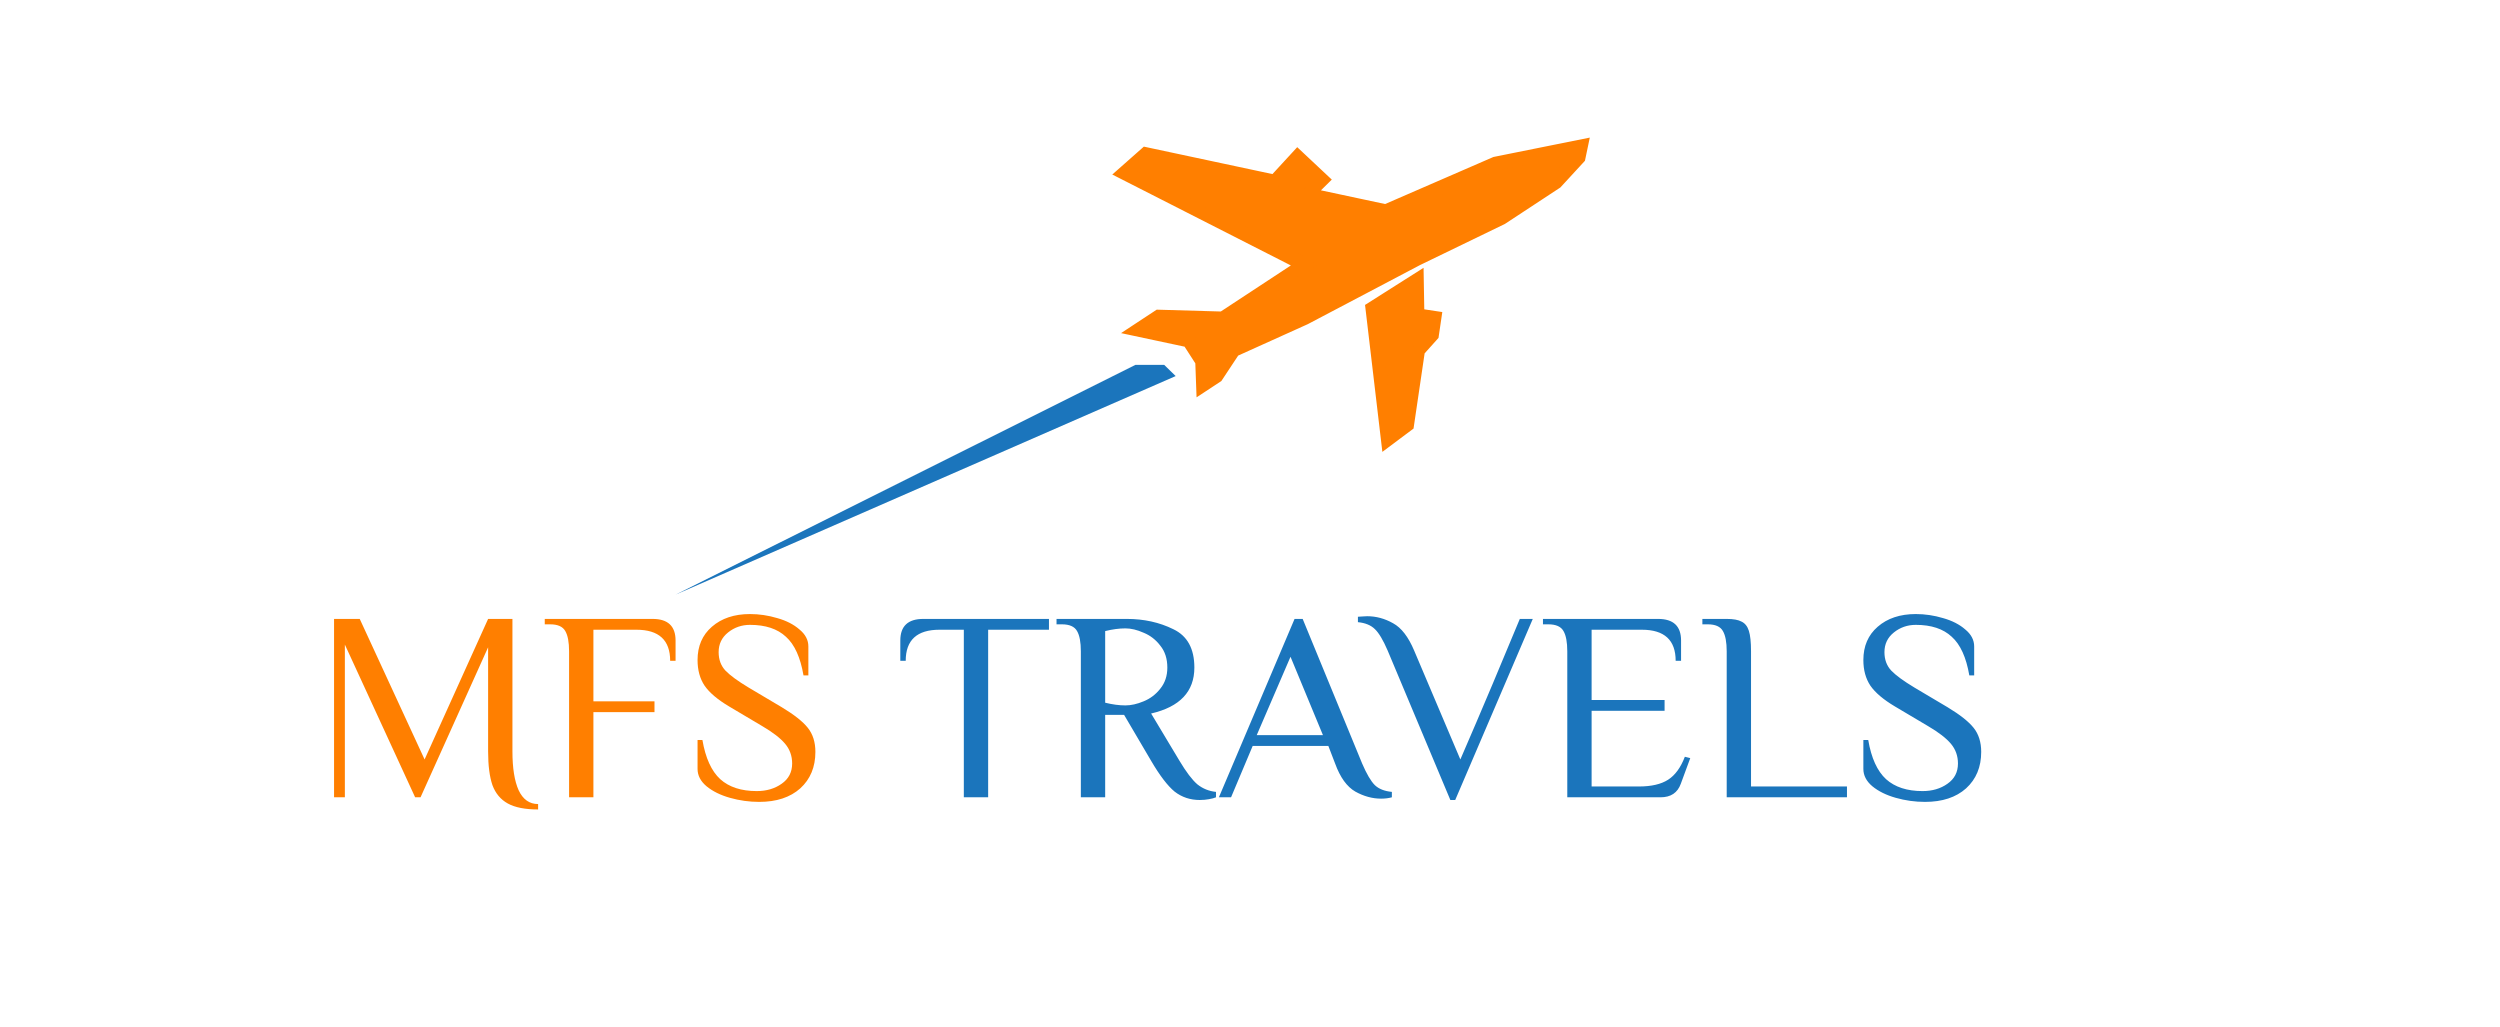 <svg width="185" height="76" viewBox="0 0 185 76" fill="none" xmlns="http://www.w3.org/2000/svg">
<path d="M39.82 59.9C38.86 59.9 38.113 59.753 37.58 59.46C37.047 59.167 36.667 58.713 36.44 58.1C36.227 57.473 36.12 56.64 36.12 55.6V47.9L31.12 59H30.72L25.52 47.7V59H24.72V45.8H26.62L31.42 56.2L36.12 45.8H37.92V55.6C37.92 56.84 38.073 57.8 38.38 58.48C38.7 59.16 39.18 59.5 39.82 59.5V59.9ZM42.112 48.2C42.112 47.52 42.019 47.02 41.832 46.7C41.645 46.367 41.272 46.2 40.712 46.2H40.312V45.8H48.292C49.425 45.8 49.992 46.333 49.992 47.4V48.9H49.592C49.592 47.367 48.759 46.6 47.092 46.6H43.912V51.9H48.432V52.7H43.912V59H42.112V48.2ZM56.179 59.34C55.446 59.34 54.726 59.24 54.019 59.04C53.312 58.84 52.732 58.553 52.279 58.18C51.839 57.807 51.619 57.38 51.619 56.9V54.76H51.979C52.206 56.093 52.646 57.06 53.299 57.66C53.952 58.247 54.852 58.54 55.999 58.54C56.719 58.54 57.332 58.36 57.839 58C58.359 57.64 58.619 57.14 58.619 56.5C58.619 55.94 58.446 55.453 58.099 55.04C57.752 54.627 57.192 54.193 56.419 53.74L53.959 52.28C53.106 51.773 52.499 51.26 52.139 50.74C51.792 50.22 51.619 49.587 51.619 48.84C51.619 47.813 51.972 46.993 52.679 46.38C53.399 45.753 54.339 45.44 55.499 45.44C56.179 45.44 56.852 45.54 57.519 45.74C58.186 45.927 58.732 46.207 59.159 46.58C59.599 46.94 59.819 47.36 59.819 47.84V49.98H59.459C59.232 48.647 58.799 47.693 58.159 47.12C57.532 46.533 56.646 46.24 55.499 46.24C54.886 46.24 54.346 46.427 53.879 46.8C53.412 47.173 53.179 47.66 53.179 48.26C53.179 48.807 53.346 49.26 53.679 49.62C54.026 49.98 54.599 50.4 55.399 50.88L57.859 52.34C58.766 52.887 59.406 53.393 59.779 53.86C60.152 54.327 60.339 54.92 60.339 55.64C60.339 56.76 59.966 57.66 59.219 58.34C58.472 59.007 57.459 59.34 56.179 59.34Z" fill="#FF7F00"/>
<path d="M69.523 46.6C67.856 46.6 67.023 47.367 67.023 48.9H66.623V47.4C66.623 46.333 67.19 45.8 68.323 45.8H77.623V46.6H73.123V59H71.323V46.6H69.523ZM88.783 59.2C88.077 59.2 87.457 58.993 86.923 58.58C86.403 58.153 85.823 57.393 85.183 56.3L83.183 52.9H81.783V59H79.983V48.2C79.983 47.52 79.89 47.02 79.703 46.7C79.517 46.367 79.143 46.2 78.583 46.2H78.183V45.8H83.383C84.65 45.8 85.797 46.053 86.823 46.56C87.863 47.053 88.383 48 88.383 49.4C88.383 51.173 87.317 52.307 85.183 52.8L87.283 56.3C87.777 57.127 88.217 57.707 88.603 58.04C89.003 58.36 89.463 58.547 89.983 58.6V59C89.863 59.053 89.69 59.1 89.463 59.14C89.25 59.18 89.023 59.2 88.783 59.2ZM83.283 52.2C83.697 52.2 84.143 52.1 84.623 51.9C85.117 51.7 85.53 51.387 85.863 50.96C86.21 50.533 86.383 50.013 86.383 49.4C86.383 48.747 86.21 48.207 85.863 47.78C85.53 47.34 85.117 47.02 84.623 46.82C84.143 46.607 83.697 46.5 83.283 46.5C82.817 46.5 82.317 46.567 81.783 46.7V52C82.317 52.133 82.817 52.2 83.283 52.2ZM102.198 59.1C101.558 59.1 100.924 58.927 100.298 58.58C99.671 58.22 99.171 57.527 98.798 56.5L98.298 55.2H92.698L91.098 59H90.198L95.798 45.8H96.398L100.798 56.5C101.131 57.273 101.444 57.807 101.738 58.1C102.031 58.38 102.451 58.547 102.998 58.6V59C102.758 59.067 102.491 59.1 102.198 59.1ZM97.898 54.4L95.498 48.6L92.998 54.4H97.898ZM102.686 48.14C102.353 47.367 102.04 46.84 101.746 46.56C101.453 46.267 101.033 46.093 100.486 46.04V45.64C100.553 45.64 100.653 45.633 100.786 45.62C100.906 45.607 101.033 45.6 101.166 45.6C101.833 45.6 102.473 45.773 103.086 46.12C103.7 46.453 104.22 47.127 104.646 48.14L108.066 56.2L109.246 53.46C109.806 52.167 110.88 49.613 112.466 45.8H113.426L107.686 59.2H107.326L102.686 48.14ZM115.979 48.2C115.979 47.52 115.886 47.02 115.699 46.7C115.513 46.367 115.139 46.2 114.579 46.2H114.179V45.8H122.699C123.833 45.8 124.399 46.333 124.399 47.4V48.9H123.999C123.999 47.367 123.166 46.6 121.499 46.6H117.779V51.8H123.179V52.6H117.779V58.2H121.279C122.199 58.2 122.919 58.033 123.439 57.7C123.959 57.367 124.373 56.8 124.679 56L125.079 56.1L124.379 58C124.139 58.667 123.639 59 122.879 59H115.979V48.2ZM127.776 48.2C127.776 47.52 127.683 47.02 127.496 46.7C127.31 46.367 126.936 46.2 126.376 46.2H125.976V45.8H127.776C128.27 45.8 128.636 45.867 128.876 46C129.13 46.12 129.31 46.347 129.416 46.68C129.523 47.013 129.576 47.52 129.576 48.2V58.2H136.676V59H127.776V48.2ZM142.449 59.34C141.715 59.34 140.995 59.24 140.289 59.04C139.582 58.84 139.002 58.553 138.549 58.18C138.109 57.807 137.889 57.38 137.889 56.9V54.76H138.249C138.475 56.093 138.915 57.06 139.569 57.66C140.222 58.247 141.122 58.54 142.269 58.54C142.989 58.54 143.602 58.36 144.109 58C144.629 57.64 144.889 57.14 144.889 56.5C144.889 55.94 144.715 55.453 144.369 55.04C144.022 54.627 143.462 54.193 142.689 53.74L140.229 52.28C139.375 51.773 138.769 51.26 138.409 50.74C138.062 50.22 137.889 49.587 137.889 48.84C137.889 47.813 138.242 46.993 138.949 46.38C139.669 45.753 140.609 45.44 141.769 45.44C142.449 45.44 143.122 45.54 143.789 45.74C144.455 45.927 145.002 46.207 145.429 46.58C145.869 46.94 146.089 47.36 146.089 47.84V49.98H145.729C145.502 48.647 145.069 47.693 144.429 47.12C143.802 46.533 142.915 46.24 141.769 46.24C141.155 46.24 140.615 46.427 140.149 46.8C139.682 47.173 139.449 47.66 139.449 48.26C139.449 48.807 139.615 49.26 139.949 49.62C140.295 49.98 140.869 50.4 141.669 50.88L144.129 52.34C145.035 52.887 145.675 53.393 146.049 53.86C146.422 54.327 146.609 54.92 146.609 55.64C146.609 56.76 146.235 57.66 145.489 58.34C144.742 59.007 143.729 59.34 142.449 59.34Z" fill="#1B75BC"/>
<path d="M104.859 20.717L101.546 22.818L102.69 32.519L104.137 31.437L104.949 25.928L105.976 24.783L106.163 23.512L104.904 23.322L104.859 20.717Z" fill="#FF7F00" stroke="#FF7F00"/>
<path d="M110.661 12.097L102.551 15.621L96.739 14.38L97.832 13.3L96.02 11.6L94.336 13.43L84.787 11.392L83.191 12.803L96.516 19.588L90.481 23.555L85.739 23.419L84.231 24.411L87.967 25.208L88.949 26.732L89.013 28.497L90.019 27.836L91.288 25.917L96.557 23.538L104.843 19.175L111.117 16.135L115.14 13.49L116.825 11.66L117 10.822L113.831 11.459L110.661 12.097Z" fill="#FF7F00" stroke="#FF7F00"/>
<path d="M86.149 27H84.023L50 44L87 27.829L86.149 27Z" fill="#1B75BC"/>
</svg>

